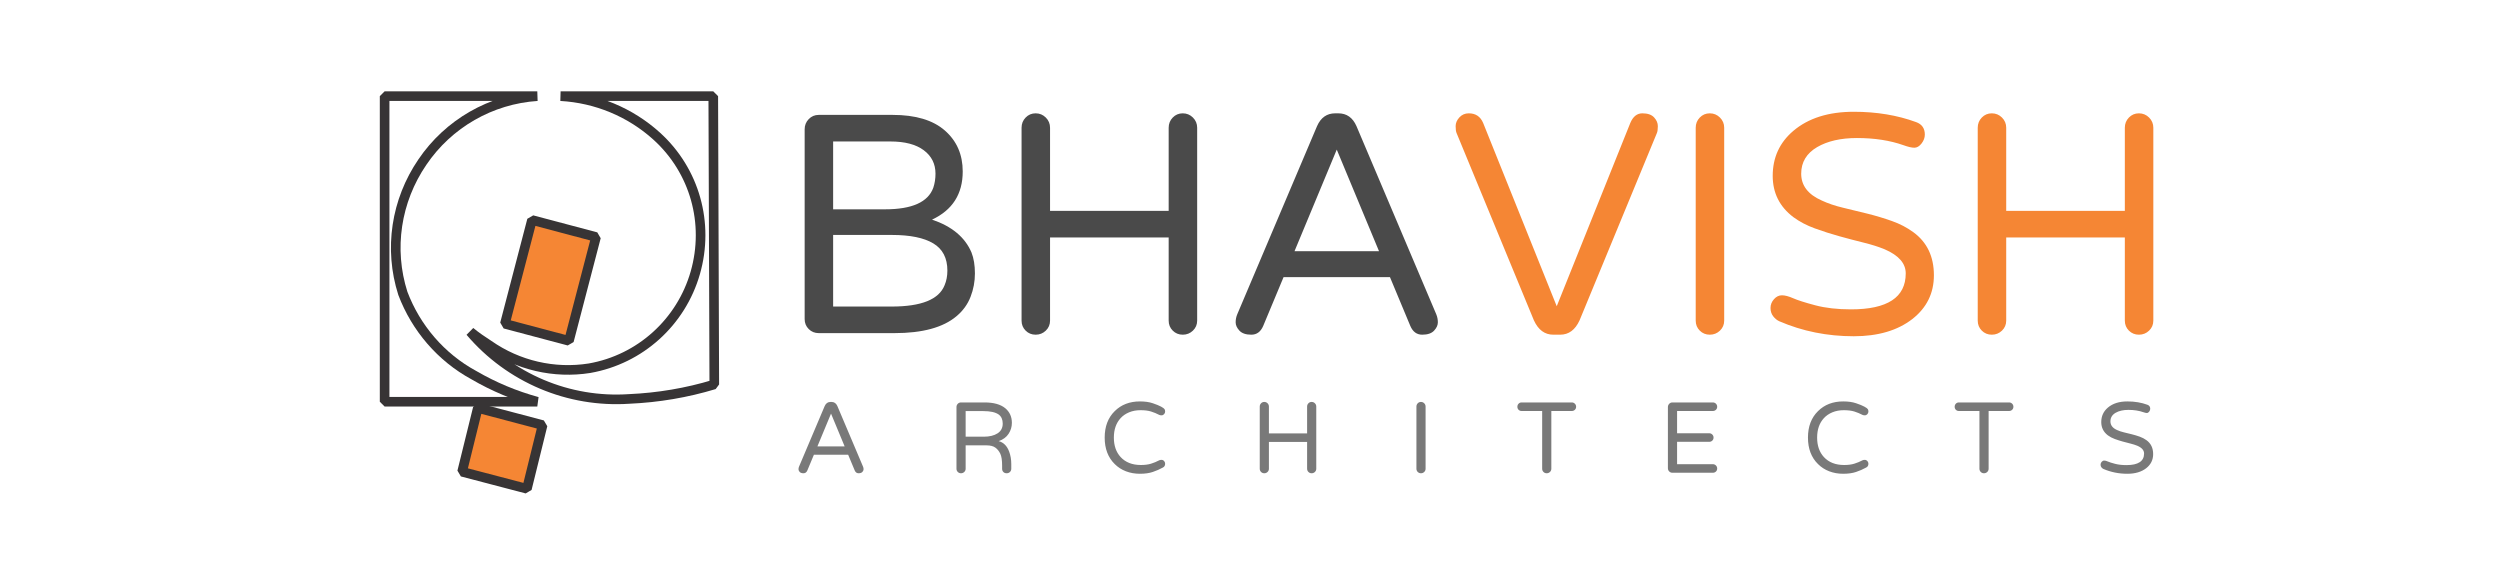 <?xml version="1.0" encoding="UTF-8"?> <svg xmlns="http://www.w3.org/2000/svg" xmlns:xlink="http://www.w3.org/1999/xlink" width="260px" height="60px" viewBox="0 0 260 60"><!-- Generator: Sketch 43.2 (39069) - http://www.bohemiancoding.com/sketch --><title>Artboard 3</title><desc>Created with Sketch.</desc><defs></defs><g id="Page-1" stroke="none" stroke-width="1" fill="none" fill-rule="evenodd"><g id="Artboard-3"><g id="Group" transform="translate(40, 10)" stroke-linejoin="bevel" stroke="#373435"><g id="bhavish"><polygon id="Shape" fill="#F58634" points="9.743 32.44 16.432 34.208 14.799 40.833 8.058 39.065 9.691 32.44"></polygon><polygon id="Shape" fill="#F58634" points="15.326 12.881 21.988 14.649 19.171 25.445 12.508 23.676"></polygon><path d="M0,0 L15.879,0 C11.06,0.317 6.636,2.851 3.924,6.863 C1.185,10.875 0.421,15.89 1.896,20.509 C3.265,24.125 5.872,27.161 9.269,29.008 C11.35,30.222 13.562,31.146 15.879,31.78 L0,31.78 L0,0 Z" id="Shape"></path><path d="M34.18,0 L34.286,29.985 C31.415,30.856 28.44,31.357 25.438,31.489 C19.144,31.912 13.009,29.325 8.901,24.495 C9.506,24.996 10.165,25.445 10.823,25.867 C13.878,28.005 17.643,28.876 21.304,28.296 C26.57,27.372 30.836,23.518 32.311,18.371 C33.785,13.224 32.258,7.76 28.308,4.17 C25.543,1.663 22.015,0.211 18.302,0 L34.18,0 Z" id="Shape"></path></g></g><g id="Group-2" transform="translate(83, 11)"><path d="M17.123,6.834 C17.123,9.175 16.059,10.845 13.932,11.842 C15.994,12.535 17.361,13.674 18.034,15.256 C18.273,15.863 18.392,16.589 18.392,17.435 C18.392,18.28 18.24,19.093 17.936,19.873 C17.633,20.654 17.144,21.326 16.472,21.889 C15.083,23.06 12.934,23.645 10.026,23.645 L2.148,23.645 C1.736,23.645 1.389,23.504 1.107,23.222 C0.825,22.941 0.684,22.594 0.684,22.182 L0.684,2.445 C0.684,2.033 0.825,1.681 1.107,1.388 C1.389,1.095 1.736,0.949 2.148,0.949 L9.831,0.949 C12.218,0.949 14.03,1.491 15.267,2.575 C16.504,3.659 17.123,5.078 17.123,6.834 Z M14.291,7.062 C14.291,6.043 13.884,5.23 13.07,4.623 C12.256,4.016 11.1,3.713 9.603,3.713 L3.646,3.713 L3.646,10.769 L9.05,10.769 C11.849,10.769 13.52,10.021 14.063,8.525 C14.215,8.07 14.291,7.582 14.291,7.062 Z M9.733,20.881 C12.815,20.881 14.649,20.144 15.235,18.67 C15.43,18.215 15.528,17.706 15.528,17.142 C15.528,15.841 15.039,14.898 14.063,14.313 C13.086,13.728 11.654,13.435 9.766,13.435 L3.646,13.435 L3.646,20.881 L9.733,20.881 Z M40.007,0.786 C40.419,0.786 40.772,0.933 41.065,1.225 C41.358,1.518 41.505,1.87 41.505,2.282 L41.505,22.345 C41.505,22.756 41.358,23.103 41.065,23.385 C40.772,23.667 40.419,23.808 40.007,23.808 C39.595,23.808 39.248,23.667 38.965,23.385 C38.683,23.103 38.542,22.756 38.542,22.345 L38.542,13.695 L26.205,13.695 L26.205,22.345 C26.205,22.756 26.058,23.103 25.765,23.385 C25.472,23.667 25.12,23.808 24.707,23.808 C24.295,23.808 23.948,23.667 23.666,23.385 C23.384,23.103 23.243,22.756 23.243,22.345 L23.243,2.282 C23.243,1.87 23.384,1.518 23.666,1.225 C23.948,0.933 24.295,0.786 24.707,0.786 C25.12,0.786 25.472,0.933 25.765,1.225 C26.058,1.518 26.205,1.87 26.205,2.282 L26.205,10.931 L38.542,10.931 L38.542,2.282 C38.542,1.87 38.683,1.518 38.965,1.225 C39.248,0.933 39.595,0.786 40.007,0.786 Z M66.375,21.694 C66.483,21.954 66.537,22.231 66.537,22.523 C66.537,22.816 66.407,23.103 66.147,23.385 C65.886,23.667 65.474,23.808 64.91,23.808 C64.346,23.808 63.933,23.504 63.673,22.897 L61.557,17.825 L50.489,17.825 L48.373,22.897 C48.113,23.504 47.7,23.808 47.136,23.808 C46.572,23.808 46.16,23.667 45.899,23.385 C45.639,23.103 45.508,22.816 45.508,22.523 C45.508,22.231 45.563,21.954 45.671,21.694 L53.972,2.119 C54.363,1.231 54.992,0.786 55.86,0.786 L56.186,0.786 C57.054,0.786 57.683,1.231 58.074,2.119 L66.375,21.694 Z M60.418,15.126 L56.023,4.558 L51.628,15.126 L60.418,15.126 Z" id="BHA" fill="#4A4A4A"></path><path d="M78.9,20.849 L86.55,1.794 C86.832,1.122 87.25,0.786 87.803,0.786 C88.357,0.786 88.764,0.927 89.024,1.209 C89.285,1.491 89.415,1.794 89.415,2.119 C89.415,2.445 89.382,2.683 89.317,2.835 L81.277,22.312 C80.821,23.309 80.148,23.808 79.258,23.808 L78.542,23.808 C77.652,23.808 76.98,23.309 76.524,22.312 L68.483,2.835 C68.418,2.683 68.386,2.445 68.386,2.119 C68.386,1.794 68.516,1.491 68.776,1.209 C69.037,0.927 69.362,0.786 69.753,0.786 C70.469,0.786 70.968,1.122 71.25,1.794 L78.9,20.849 Z M94.818,0.786 C95.231,0.786 95.583,0.933 95.876,1.225 C96.169,1.518 96.316,1.87 96.316,2.282 L96.316,22.345 C96.316,22.756 96.169,23.103 95.876,23.385 C95.583,23.667 95.231,23.808 94.818,23.808 C94.406,23.808 94.059,23.667 93.777,23.385 C93.495,23.103 93.354,22.756 93.354,22.345 L93.354,2.282 C93.354,1.87 93.495,1.518 93.777,1.225 C94.059,0.933 94.406,0.786 94.818,0.786 Z M109.5,21.174 C113.298,21.174 115.196,19.927 115.196,17.435 C115.196,16.394 114.469,15.559 113.015,14.931 C112.386,14.671 111.654,14.438 110.818,14.232 C109.983,14.026 109.136,13.804 108.279,13.565 C107.422,13.327 106.575,13.056 105.74,12.752 C104.904,12.449 104.161,12.059 103.51,11.582 C102.078,10.498 101.362,9.067 101.362,7.29 C101.362,5.382 102.078,3.821 103.51,2.607 C105.073,1.285 107.167,0.624 109.793,0.624 C112.158,0.624 114.317,0.981 116.271,1.697 C116.878,1.914 117.182,2.347 117.182,2.997 C117.182,3.323 117.068,3.631 116.84,3.924 C116.612,4.217 116.363,4.363 116.092,4.363 C115.82,4.363 115.446,4.276 114.969,4.103 C113.558,3.604 111.941,3.355 110.118,3.355 C108.447,3.355 107.069,3.669 105.984,4.298 C104.877,4.948 104.324,5.87 104.324,7.062 C104.324,8.298 105.04,9.23 106.472,9.858 C107.123,10.162 107.861,10.411 108.686,10.606 C109.511,10.801 110.357,11.007 111.225,11.224 C112.093,11.441 112.939,11.695 113.764,11.988 C114.589,12.281 115.327,12.666 115.978,13.142 C117.41,14.183 118.126,15.679 118.126,17.63 C118.126,19.494 117.377,21.011 115.88,22.182 C114.339,23.374 112.31,23.97 109.793,23.97 C107.037,23.97 104.454,23.45 102.045,22.41 C101.806,22.301 101.595,22.128 101.41,21.889 C101.226,21.651 101.134,21.364 101.134,21.028 C101.134,20.692 101.253,20.388 101.492,20.117 C101.73,19.846 102.007,19.711 102.322,19.711 C102.637,19.711 103.027,19.814 103.494,20.02 C103.96,20.226 104.725,20.469 105.789,20.751 C106.852,21.033 108.089,21.174 109.5,21.174 Z M139.448,0.786 C139.86,0.786 140.213,0.933 140.506,1.225 C140.799,1.518 140.946,1.87 140.946,2.282 L140.946,22.345 C140.946,22.756 140.799,23.103 140.506,23.385 C140.213,23.667 139.86,23.808 139.448,23.808 C139.036,23.808 138.689,23.667 138.406,23.385 C138.124,23.103 137.983,22.756 137.983,22.345 L137.983,13.695 L125.646,13.695 L125.646,22.345 C125.646,22.756 125.499,23.103 125.206,23.385 C124.913,23.667 124.561,23.808 124.148,23.808 C123.736,23.808 123.389,23.667 123.107,23.385 C122.825,23.103 122.684,22.756 122.684,22.345 L122.684,2.282 C122.684,1.87 122.825,1.518 123.107,1.225 C123.389,0.933 123.736,0.786 124.148,0.786 C124.561,0.786 124.913,0.933 125.206,1.225 C125.499,1.518 125.646,1.87 125.646,2.282 L125.646,10.931 L137.983,10.931 L137.983,2.282 C137.983,1.87 138.124,1.518 138.406,1.225 C138.689,0.933 139.036,0.786 139.448,0.786 Z" id="VISH" fill="#F58634"></path><path d="M6.759,37.538 C6.794,37.622 6.812,37.711 6.812,37.806 C6.812,37.9 6.77,37.992 6.686,38.083 C6.602,38.174 6.469,38.219 6.288,38.219 C6.106,38.219 5.973,38.122 5.89,37.926 L5.208,36.291 L1.646,36.291 L0.965,37.926 C0.881,38.122 0.748,38.219 0.566,38.219 C0.385,38.219 0.252,38.174 0.168,38.083 C0.084,37.992 0.043,37.9 0.043,37.806 C0.043,37.711 0.06,37.622 0.095,37.538 L2.767,31.23 C2.893,30.944 3.095,30.801 3.375,30.801 L3.479,30.801 C3.759,30.801 3.962,30.944 4.087,31.23 L6.759,37.538 Z M4.842,35.422 L3.427,32.016 L2.012,35.422 L4.842,35.422 Z M22.173,37.748 C22.173,37.881 22.128,37.992 22.037,38.083 C21.946,38.174 21.831,38.219 21.691,38.219 C21.552,38.219 21.438,38.176 21.351,38.088 C21.263,38.001 21.22,37.888 21.22,37.748 L21.22,37.434 C21.22,36.868 21.157,36.452 21.031,36.187 C20.905,35.921 20.734,35.71 20.518,35.553 C20.301,35.395 19.994,35.317 19.596,35.317 L17.427,35.317 L17.427,37.748 C17.427,37.881 17.379,37.992 17.285,38.083 C17.191,38.174 17.077,38.219 16.945,38.219 C16.812,38.219 16.7,38.174 16.609,38.083 C16.518,37.992 16.473,37.881 16.473,37.748 L16.473,31.335 C16.473,31.202 16.518,31.089 16.609,30.994 C16.7,30.9 16.812,30.853 16.945,30.853 L19.386,30.853 C20.343,30.853 21.066,31.056 21.555,31.461 C22.009,31.845 22.236,32.351 22.236,32.98 C22.236,33.385 22.123,33.763 21.896,34.112 C21.669,34.461 21.325,34.716 20.864,34.877 C21.366,35.009 21.73,35.373 21.953,35.967 C22.1,36.365 22.173,36.798 22.173,37.266 L22.173,37.748 Z M19.323,34.416 C19.91,34.416 20.383,34.3 20.743,34.07 C21.103,33.839 21.283,33.501 21.283,33.053 C21.283,32.634 21.143,32.32 20.864,32.11 C20.528,31.873 19.997,31.754 19.271,31.754 L17.427,31.754 L17.427,34.416 L19.323,34.416 Z M37.566,36.868 C37.622,36.84 37.701,36.826 37.802,36.826 C37.903,36.826 37.991,36.866 38.064,36.946 C38.138,37.027 38.174,37.119 38.174,37.224 C38.174,37.413 38.097,37.545 37.944,37.622 C37.615,37.804 37.264,37.957 36.891,38.083 C36.517,38.209 36.07,38.272 35.549,38.272 C35.029,38.272 34.545,38.186 34.098,38.015 C33.651,37.844 33.263,37.594 32.935,37.266 C32.236,36.581 31.887,35.663 31.887,34.51 C31.887,33.357 32.236,32.439 32.935,31.754 C33.612,31.083 34.486,30.748 35.555,30.748 C36.071,30.748 36.517,30.811 36.891,30.937 C37.264,31.063 37.551,31.18 37.75,31.288 C37.949,31.396 38.069,31.483 38.111,31.55 C38.153,31.616 38.174,31.7 38.174,31.801 C38.174,31.903 38.138,31.993 38.064,32.074 C37.991,32.154 37.903,32.194 37.802,32.194 C37.701,32.194 37.622,32.18 37.566,32.152 C37.287,32.006 37.001,31.887 36.707,31.796 C36.414,31.705 36.049,31.66 35.612,31.66 C35.176,31.66 34.781,31.733 34.428,31.88 C34.075,32.027 33.78,32.229 33.543,32.488 C33.075,32.998 32.841,33.672 32.841,34.51 C32.841,35.348 33.075,36.022 33.543,36.532 C34.053,37.084 34.755,37.36 35.649,37.36 C36.061,37.36 36.414,37.315 36.707,37.224 C37.001,37.133 37.287,37.014 37.566,36.868 Z M53.41,30.801 C53.543,30.801 53.656,30.848 53.751,30.942 C53.845,31.036 53.892,31.15 53.892,31.283 L53.892,37.748 C53.892,37.881 53.845,37.992 53.751,38.083 C53.656,38.174 53.543,38.219 53.41,38.219 C53.277,38.219 53.166,38.174 53.075,38.083 C52.984,37.992 52.939,37.881 52.939,37.748 L52.939,34.961 L48.967,34.961 L48.967,37.748 C48.967,37.881 48.92,37.992 48.826,38.083 C48.731,38.174 48.618,38.219 48.485,38.219 C48.352,38.219 48.241,38.174 48.15,38.083 C48.059,37.992 48.014,37.881 48.014,37.748 L48.014,31.283 C48.014,31.15 48.059,31.036 48.15,30.942 C48.241,30.848 48.352,30.801 48.485,30.801 C48.618,30.801 48.731,30.848 48.826,30.942 C48.92,31.036 48.967,31.15 48.967,31.283 L48.967,34.07 L52.939,34.07 L52.939,31.283 C52.939,31.15 52.984,31.036 53.075,30.942 C53.166,30.848 53.277,30.801 53.41,30.801 Z M64.779,30.801 C64.912,30.801 65.026,30.848 65.12,30.942 C65.214,31.036 65.261,31.15 65.261,31.283 L65.261,37.748 C65.261,37.881 65.214,37.992 65.12,38.083 C65.026,38.174 64.912,38.219 64.779,38.219 C64.647,38.219 64.535,38.174 64.444,38.083 C64.353,37.992 64.308,37.881 64.308,37.748 L64.308,31.283 C64.308,31.15 64.353,31.036 64.444,30.942 C64.535,30.848 64.647,30.801 64.779,30.801 Z M80.466,30.853 C80.592,30.853 80.698,30.897 80.785,30.984 C80.873,31.071 80.916,31.178 80.916,31.304 C80.916,31.429 80.873,31.534 80.785,31.618 C80.698,31.702 80.592,31.744 80.466,31.744 L78.339,31.744 L78.339,37.748 C78.339,37.881 78.292,37.992 78.197,38.083 C78.103,38.174 77.989,38.219 77.857,38.219 C77.724,38.219 77.612,38.174 77.521,38.083 C77.431,37.992 77.385,37.881 77.385,37.748 L77.385,31.744 L75.248,31.744 C75.122,31.744 75.017,31.702 74.933,31.618 C74.849,31.534 74.807,31.429 74.807,31.304 C74.807,31.178 74.849,31.071 74.933,30.984 C75.017,30.897 75.122,30.853 75.248,30.853 L80.466,30.853 Z M95.136,37.276 C95.262,37.276 95.368,37.32 95.456,37.407 C95.543,37.495 95.587,37.601 95.587,37.727 C95.587,37.853 95.543,37.957 95.456,38.041 C95.368,38.125 95.262,38.167 95.136,38.167 L90.934,38.167 C90.801,38.167 90.69,38.122 90.599,38.031 C90.508,37.94 90.462,37.828 90.462,37.695 L90.462,31.335 C90.462,31.202 90.508,31.089 90.599,30.994 C90.69,30.9 90.801,30.853 90.934,30.853 L95.136,30.853 C95.262,30.853 95.368,30.897 95.456,30.984 C95.543,31.071 95.587,31.178 95.587,31.304 C95.587,31.429 95.543,31.534 95.456,31.618 C95.368,31.702 95.262,31.744 95.136,31.744 L91.416,31.744 L91.416,34.059 L94.759,34.059 C94.884,34.059 94.991,34.103 95.078,34.19 C95.166,34.278 95.209,34.384 95.209,34.51 C95.209,34.636 95.166,34.741 95.078,34.824 C94.991,34.908 94.884,34.95 94.759,34.95 L91.416,34.95 L91.416,37.276 L95.136,37.276 Z M110.707,36.868 C110.763,36.84 110.842,36.826 110.943,36.826 C111.044,36.826 111.132,36.866 111.205,36.946 C111.278,37.027 111.315,37.119 111.315,37.224 C111.315,37.413 111.238,37.545 111.084,37.622 C110.756,37.804 110.405,37.957 110.031,38.083 C109.658,38.209 109.21,38.272 108.69,38.272 C108.17,38.272 107.686,38.186 107.239,38.015 C106.792,37.844 106.404,37.594 106.076,37.266 C105.377,36.581 105.028,35.663 105.028,34.51 C105.028,33.357 105.377,32.439 106.076,31.754 C106.753,31.083 107.626,30.748 108.695,30.748 C109.212,30.748 109.658,30.811 110.031,30.937 C110.405,31.063 110.691,31.18 110.891,31.288 C111.09,31.396 111.21,31.483 111.252,31.55 C111.294,31.616 111.315,31.7 111.315,31.801 C111.315,31.903 111.278,31.993 111.205,32.074 C111.132,32.154 111.044,32.194 110.943,32.194 C110.842,32.194 110.763,32.18 110.707,32.152 C110.428,32.006 110.141,31.887 109.848,31.796 C109.555,31.705 109.19,31.66 108.753,31.66 C108.316,31.66 107.922,31.733 107.569,31.88 C107.216,32.027 106.921,32.229 106.683,32.488 C106.215,32.998 105.981,33.672 105.981,34.51 C105.981,35.348 106.215,36.022 106.683,36.532 C107.193,37.084 107.895,37.36 108.79,37.36 C109.202,37.36 109.555,37.315 109.848,37.224 C110.141,37.133 110.428,37.014 110.707,36.868 Z M125.943,30.853 C126.069,30.853 126.175,30.897 126.263,30.984 C126.35,31.071 126.394,31.178 126.394,31.304 C126.394,31.429 126.35,31.534 126.263,31.618 C126.175,31.702 126.069,31.744 125.943,31.744 L123.816,31.744 L123.816,37.748 C123.816,37.881 123.769,37.992 123.674,38.083 C123.58,38.174 123.467,38.219 123.334,38.219 C123.201,38.219 123.089,38.174 122.999,38.083 C122.908,37.992 122.862,37.881 122.862,37.748 L122.862,31.744 L120.725,31.744 C120.599,31.744 120.494,31.702 120.41,31.618 C120.327,31.534 120.285,31.429 120.285,31.304 C120.285,31.178 120.327,31.071 120.41,30.984 C120.494,30.897 120.599,30.853 120.725,30.853 L125.943,30.853 Z M138.151,37.371 C139.373,37.371 139.984,36.969 139.984,36.166 C139.984,35.83 139.75,35.561 139.282,35.359 C139.08,35.275 138.844,35.2 138.575,35.133 C138.306,35.067 138.034,34.996 137.758,34.919 C137.482,34.842 137.209,34.755 136.94,34.657 C136.671,34.559 136.432,34.433 136.223,34.279 C135.762,33.93 135.531,33.469 135.531,32.896 C135.531,32.282 135.762,31.779 136.223,31.387 C136.726,30.961 137.4,30.748 138.245,30.748 C139.006,30.748 139.701,30.863 140.33,31.094 C140.526,31.164 140.624,31.304 140.624,31.513 C140.624,31.618 140.587,31.717 140.514,31.812 C140.44,31.906 140.36,31.953 140.273,31.953 C140.185,31.953 140.065,31.925 139.911,31.869 C139.457,31.709 138.937,31.628 138.35,31.628 C137.812,31.628 137.368,31.73 137.019,31.932 C136.663,32.142 136.485,32.439 136.485,32.823 C136.485,33.221 136.715,33.522 137.176,33.724 C137.386,33.822 137.623,33.902 137.889,33.965 C138.154,34.028 138.427,34.094 138.706,34.164 C138.985,34.234 139.258,34.316 139.523,34.41 C139.789,34.505 140.026,34.629 140.236,34.782 C140.697,35.118 140.928,35.6 140.928,36.228 C140.928,36.829 140.686,37.318 140.204,37.695 C139.708,38.08 139.055,38.272 138.245,38.272 C137.358,38.272 136.526,38.104 135.751,37.769 C135.674,37.734 135.606,37.678 135.547,37.601 C135.487,37.524 135.458,37.432 135.458,37.324 C135.458,37.215 135.496,37.117 135.573,37.03 C135.65,36.943 135.739,36.899 135.84,36.899 C135.941,36.899 136.067,36.932 136.217,36.999 C136.368,37.065 136.614,37.144 136.956,37.234 C137.298,37.325 137.697,37.371 138.151,37.371 Z" id="ARCHITECTS" fill="#797979"></path></g></g></g></svg> 